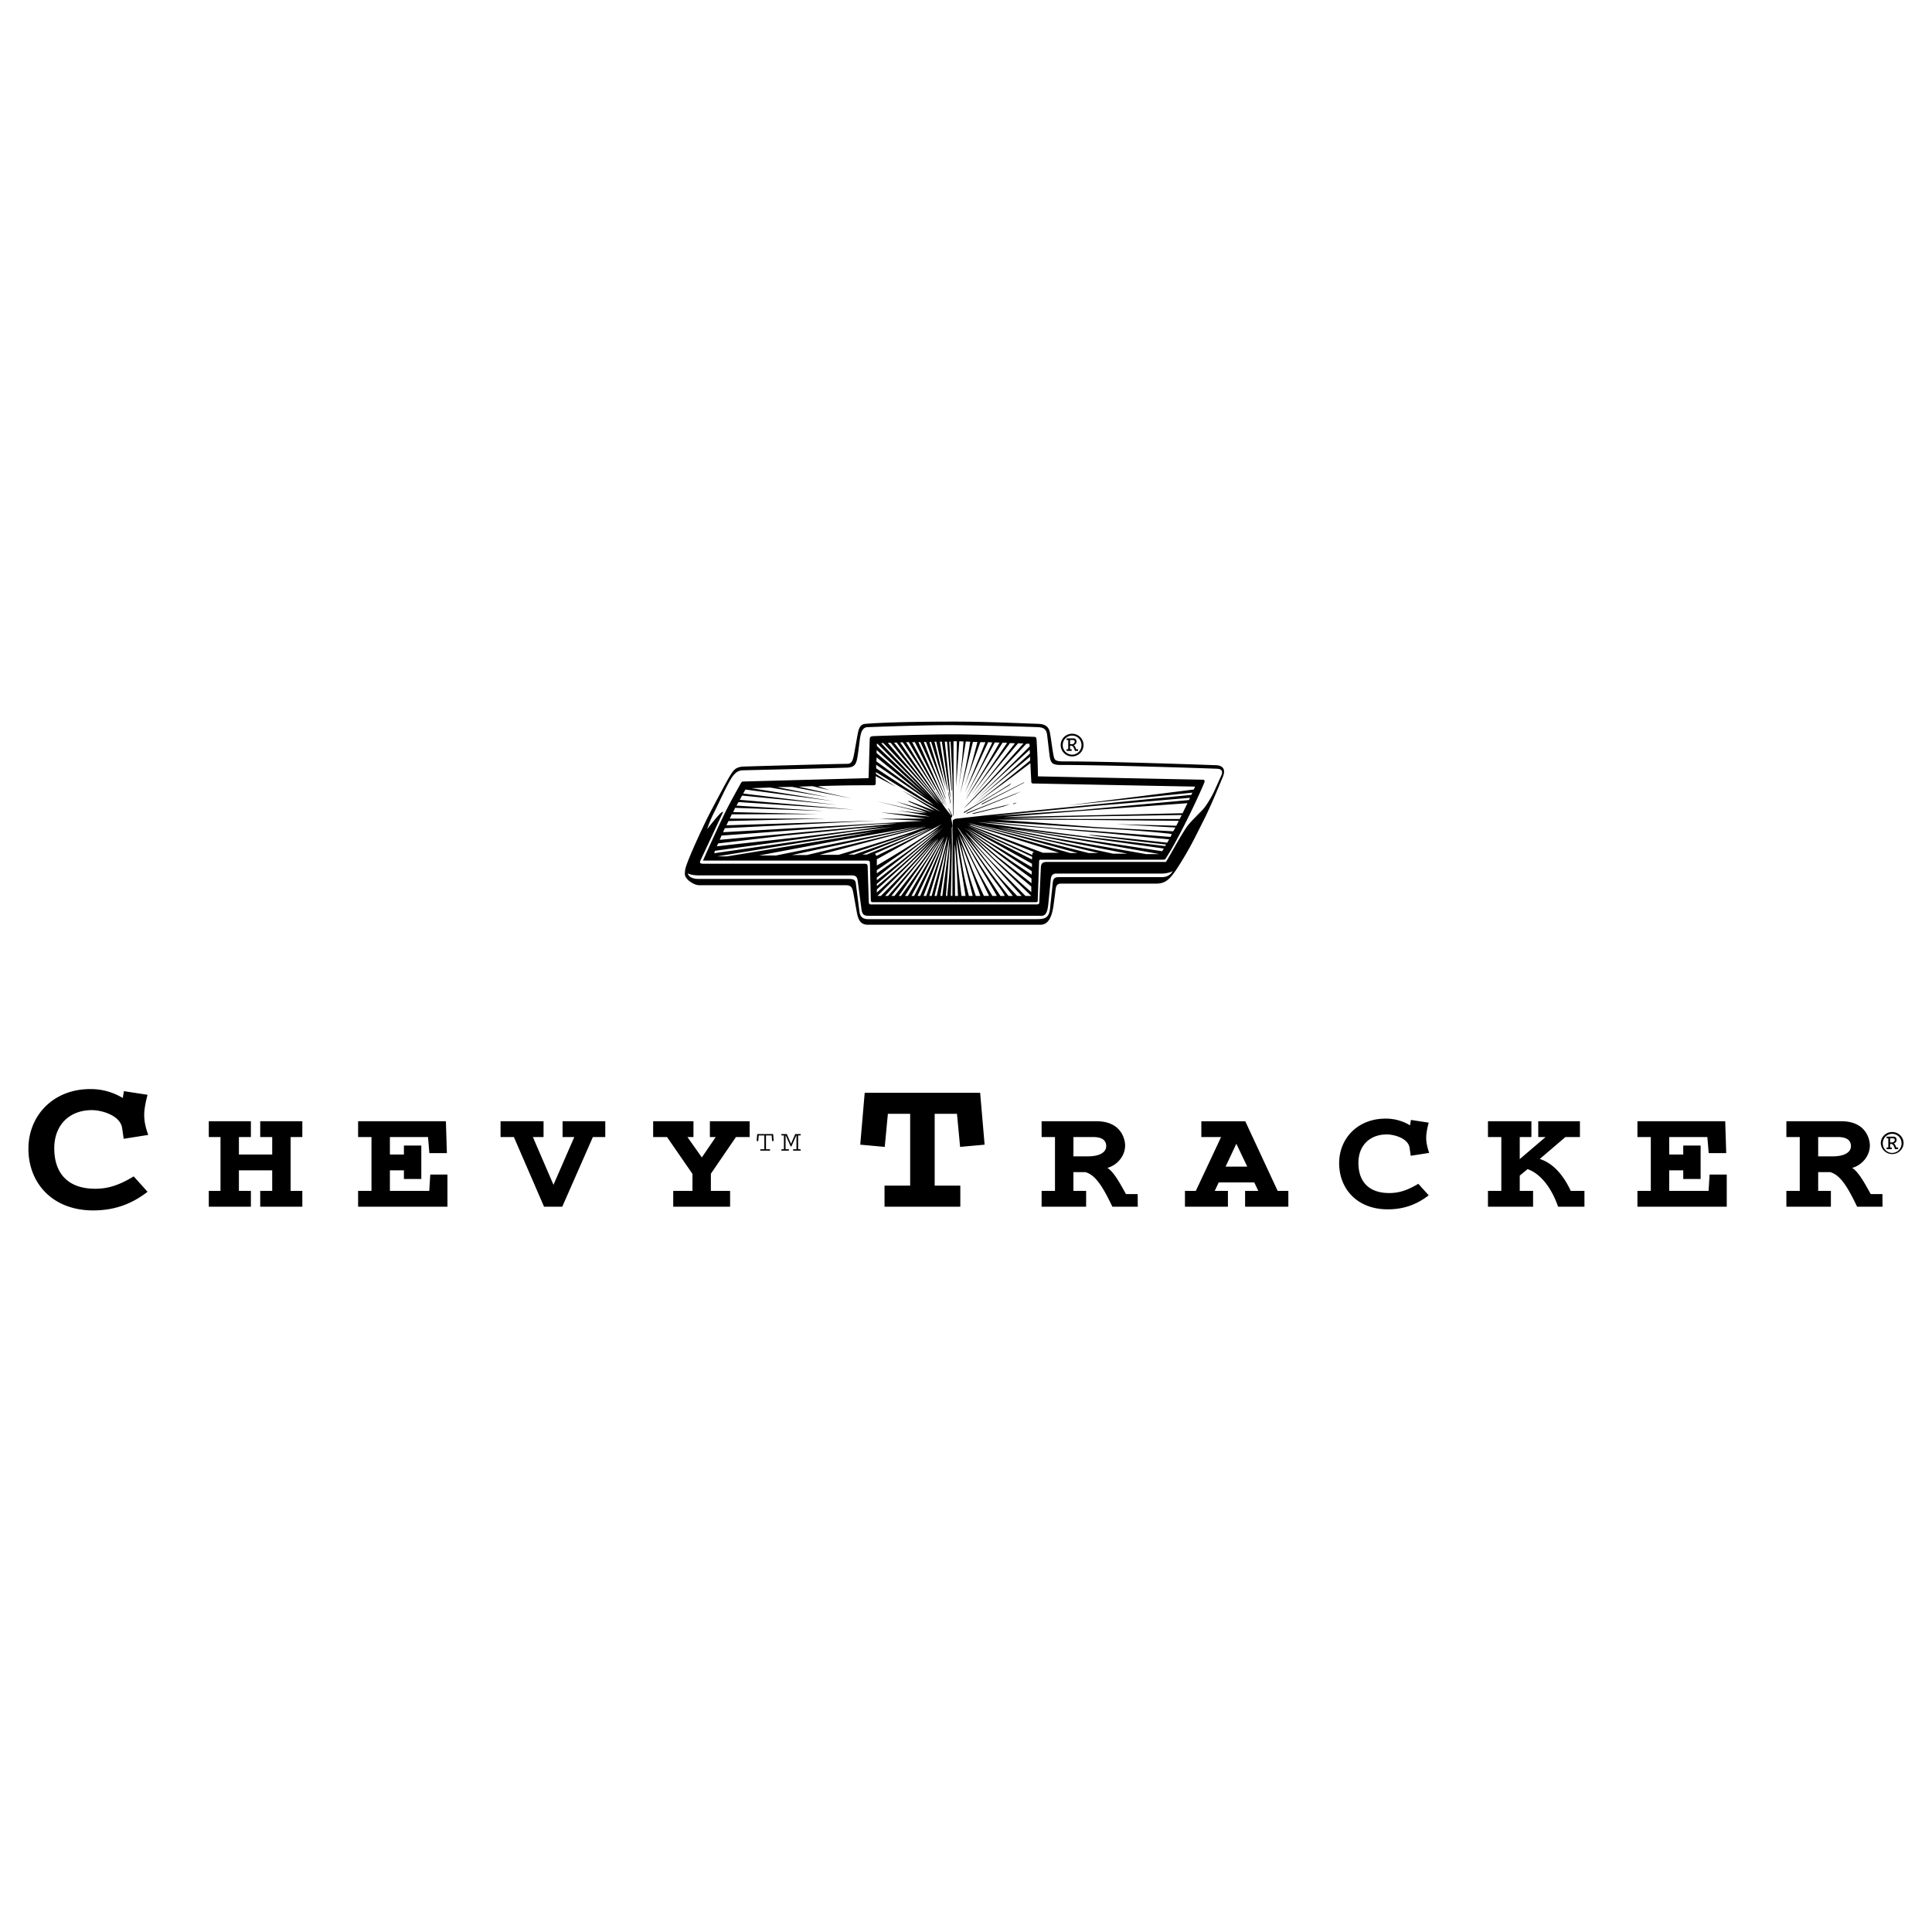 <svg xmlns="http://www.w3.org/2000/svg" width="2500" height="2500" viewBox="0 0 192.756 192.756"><g fill-rule="evenodd" clip-rule="evenodd"><path fill="#fff" d="M0 0h192.756v192.756H0V0z"/><path d="M121.352 79.062c-.424 1.003-.98 2.252-1.428 3.099-.803 1.606-1.248 2.52-2.229 4.081-.869 1.382-1.316 1.917-2.342 1.917h-9.477c-.535 0-.535.357-.602.937l-.156 1.182c-.156 1.138-.49 1.984-1.314 1.984H86.613c-.714 0-.98-.401-1.137-1.293l-.312-1.739c-.134-.78-.268-.914-.87-.914h-14.56c-.49 0-1.404-.58-1.404-1.115 0-.424.067-.647.268-1.182.49-1.293 1.65-3.79 2.274-4.994.2-.379 1.538-2.921 1.873-3.479.423-.691.602-1.048 1.538-1.07.78-.022 9.142-.267 10.235-.267.423 0 .557-.246.691-.959l.312-1.739c.134-.691.201-1.249.825-1.293.847-.066 3.233-.223 8.896-.223 3.211 0 6.957.179 8.338.223.691.023 1.07.268 1.182.937.09.491.246 1.717.357 2.252.09.424.18.558.982.558 4.637 0 13.891.334 15.205.379.736.022 1.004.446.691 1.182l-.645 1.536zm.089-2.363c-1.07-.045-11.037-.38-15.676-.38-.959 0-.98-.356-1.092-1.293l-.201-1.694c-.066-.625-.424-.758-.893-.781-.957-.044-4.994-.156-8.338-.2-2.586-.023-7.046.134-8.696.2-.536.022-.669.602-.758 1.205l-.156 1.204c-.157 1.137-.201 1.583-1.115 1.627-1.093.045-9.633.246-10.414.268-.423.022-.735.178-1.114.758-.558.892-1.249 2.475-1.717 3.389-.335.646-.647 1.449-.714 1.717 0 0 1.227-1.583 1.449-1.672l.156-.066-2.252 4.816c-.134.268-.111.379.312.379h16.076c.223 0 .268.134.268.268l.111 3.479c0 .29.089.312.223.312h16.41c.268 0 .381 0 .381-.224l.154-3.434c.023-.624.357-.58.893-.58h11.594c.982-1.672 1.139-2.029 1.852-3.166.424-.669.713-.915 1.248-1.472.201-.223.58-.558.803-.87.312-.446.67-1.003 1.025-1.806l.58-1.293c.158-.335.137-.669-.399-.691zm-5.574 10.457h-10.48c-.469 0-.535.356-.557.624l-.246 2.453c-.111 1.025-.379 1.137-.713 1.137H86.658c-.468 0-.647-.134-.713-.691l-.357-2.698c-.067-.558-.223-.646-.713-.646H69.667c-.714 0-1.048-.201-1.048-.201.067.312.423.558 1.092.558h14.873c.468 0 .757.022.802.445l.357 2.787c.089.759.58.781.981.781h16.611c.824 0 1.314-.045 1.426-1.048l.225-2.096c.066-.713.045-1.048.623-1.048h10.279c.602 0 .914-.268 1.115-.602.001 0-.401.245-1.136.245zm.779-2.052l-.289.468c-.09.156-.135.201-.379.201h-12.174c-.111 0-.135.067-.135.268l-.133 3.679c0 .201.021.29-.201.29H87.082c-.179 0-.201-.089-.201-.29l-.089-3.59c0-.245-.111-.267-.245-.267H70.135s1.316-2.965 2.23-4.838c.424-.87 1.472-2.743 1.472-2.743.179-.334.201-.312.402-.312l12.419-.335.112-3.812c0-.334.111-.356.378-.379.334-.022 5.485-.179 7.938-.179 2.609 0 7.291.223 7.982.246.244 0 .334.022.355.312.023.423.068 1.294.09 1.806.023.713.045 1.829.045 1.829l16.455.334c.289 0 .135.312.066.468-.979 2.296-2.606 5.507-3.433 6.844zm-9.164-4.17l-7.357.58 9.143-.178 8.717-.201.49-1.003-10.993.802zm1.606-.512l-10.145 1.003 9.029-.625 10.658-.98.09-.223-9.632.825zm.045 1.026l-9.074.2 8.049.067h9.588l.201-.401-8.764.134zm-.869.356l-5.15-.022h-3.658l3.836.268 6.02.468 7.738.423.223-.379-5.908-.334 5.996.156.246-.491-9.343-.089zm.045 1.761l-6.756-.847 6.465 1.004 7.938 1.204.156-.268-7.803-1.093zm1.046-.936l-6.154-.401-4.949-.268s3.566.379 7.336.691l3.768.268 7.426.58.133-.29c-.001 0-2.454-.334-7.56-.58zm1.362.535l-8.385-.713-4.883-.446 4.504.624 6.02.781 8.273 1.003.088-.157s-7.268-.825-7.736-.958c.246-.067 7.85.78 7.85.78l.199-.334-5.93-.58zm-3.055.647l-5.598-.937-2.541-.379 5.084 1.003 9.742 1.717h1.338s-3.521-.646-8.025-1.404zm-4.594-5.642c-.111 0-.178-.044-.178-.223l-.09-1.806s-1.783 1.36-2.943 2.208c-1.07.78-2.766 2.007-2.766 2.007s1.852-1.405 3.033-2.341c1.025-.803 2.652-2.14 2.652-2.14v-.379l-5.641 4.616s1.828-1.539 2.988-2.564c1.049-.914 2.631-2.363 2.631-2.363l-.021-.379-5.24 4.793s1.471-1.404 2.408-2.319c1.092-1.07 2.832-2.809 2.832-2.809l-.023-.268h-.312s-1.561 1.695-3.166 3.345c-1.359 1.427-2.697 2.81-3.076 3.1.312-.335 1.807-1.873 2.965-3.145a380.762 380.762 0 0 0 2.988-3.322l-.535-.022-4.593 5.417s1.181-1.449 1.917-2.385a339.42 339.42 0 0 0 2.363-3.032l-.49-.022-3.835 5.15 1.65-2.386c.758-1.093 1.896-2.787 1.896-2.787l-.447-.022s-3.077 4.794-3.656 5.663c.067-.178.98-1.605 1.851-3.077.734-1.249 1.494-2.586 1.494-2.586l-.469-.022-2.899 5.396s.936-1.851 1.516-3.033c.445-.915 1.137-2.363 1.137-2.363l-.424-.022-2.318 5.039 2.051-5.039h-.512l-1.583 4.459s.557-1.695.847-2.765c.178-.669.445-1.717.445-1.717h-.445l-1.271 5.173s.468-2.208.736-3.634c.111-.626.267-1.563.267-1.563l-.445-.022-.736 4.683s.29-1.985.401-3.278l.111-1.404-.423-.022-.312 4.549.067-4.549h-.335l.022 7.403h-.044l-.089-3.947L94.841 74h-.134l.268 4.86h-.045L94.484 74h-.223l.446 4.192.089 1.047v.401L93.971 74h-.201l.603 3.634.2 1.249-.044-.067L93.414 74h-.178l1.137 4.66-1.472-4.638h-.178l1.695 5.374-2.029-5.374h-.223l2.185 5.641h-.044s-.714-1.739-1.205-2.832-1.271-2.787-1.271-2.787h-.201l2.877 6.399-3.233-6.399h-.267l1.627 3.054 1.806 3.457-3.769-6.511h-.267l1.472 2.408 1.427 2.386-.044.022-1.672-2.564-1.516-2.229h-.268l4.505 6.555.4.513.157.201.066.045-.334-.758.067.044.357.736-.134.223.089.401.044.379-.066.223.022 1.806-.111 4.95h.156l.022-5.686-.022-.958.044-.892s.156-.179.424-.179l2.788-.312 20.58-2.051.111-.223-12.441 1.271 12.574-1.583.135-.29-16.168-.313zm1.248 5.396l-4.816-.958s3.166.78 6.088 1.382l5.463 1.182h1.428l-8.163-1.606zm1.227.558l-3.479-.802-3.166-.736-1.471-.312 11.17 2.831h.98l-4.034-.981zm-8.963-2.029s.692.268 1.092.379c3.479 1.026 9.098 2.631 9.098 2.631h.736l-10.926-3.01zm.29.223h-.178l7.357 2.765h1.629l-8.808-2.765zm-.447 0L103 85.305s-.043-.29.18-.29l-6.757-2.698zm4.081 2.007l-3.568-1.649 2.9 1.494 3.121 1.583.021-.268-2.474-1.16zm2.453 1.85l-3.59-2.006-2.854-1.561 2.163 1.382 1.471.87s2.811 1.694 2.811 1.65l-.001-.335zm-.023.737l-4.236-2.765-2.474-1.561 2.275 1.628 2.562 1.806 1.873 1.249v-.357zM92.79 78.615l-1.294-1.761-2.028-2.765H89.2l3.501 4.593 1.205 1.539-1.116-1.606zm10.122 9.031l-2.631-1.939-1.873-1.405-1.784-1.315 2.921 2.497 3.367 2.631v-.469zm-10.279-8.919l-1.583-1.939-2.185-2.676h-.29l5.061 5.909-1.003-1.294zm10.258 9.722l-3.412-2.854-2.676-2.318 2.297 2.318 2.631 2.386 1.16 1.026v-.558zm-9.99-9.164l-2.096-2.319-2.676-2.831h-.223l5.752 6.087-.757-.937zm8.652 8.807l-2.521-2.431L97.45 84.1l-1.115-1.092c.089.156 1.472 1.784 2.675 3.032.869.892 3.301 3.345 3.301 3.345h.58l-1.338-1.293zm-10.97-10.859l-3.033-3.032h-.067v.223l5.24 4.995-2.14-2.186zm-3.123-2.408v.312l5.084 4.326-5.084-4.638zm9.231 8.808c1.049 1.427 1.494 1.984 2.609 3.366.623.781 2.184 2.386 2.184 2.386h.447l-5.24-5.752zm-9.231-8.072l-.022.401 4.95 3.612-4.928-4.013zm8.607 7.559c.98 1.45 1.226 1.784 2.208 3.188.824 1.115 2.34 3.077 2.34 3.077h.445l-4.993-6.265zm-3.479-3.256l-5.173-3.567v.357l2.988 1.961 2.118 1.338.669.379-.602-.468zm5.932 7.024c-1.137-1.65-2.876-4.213-2.876-4.213l-.134-.135 2.363 3.88 1.939 2.966h.424c-.111-.38-1.047-1.517-1.716-2.498zm-1.227-1.181c-.713-1.249-.558-1.071-1.36-2.275.624 1.249.758 1.65 1.383 2.899.557 1.137 1.693 3.055 1.693 3.055h.445c-.622-1.16-1.515-2.543-2.161-3.679zm-1.605-2.476c.424 1.315.758 1.962 1.226 3.255.446 1.182 1.249 2.898 1.249 2.898h.514l-2.989-6.153zm.78 2.453c-.223-.603-.602-1.539-.602-1.539.223 1.003.29 1.36.602 2.364.312 1.226.891 2.876.891 2.876h.447c.001 0-.802-2.274-1.338-3.701zm-.936-2.297c.156 1.137.312 1.94.491 3.077.201 1.293.646 2.921.646 2.921h.378l-1.515-5.998zm-.134.29c.089 1.472.045.98.156 2.452.111 1.293.379 3.256.379 3.256h.401l-.936-5.708zm-.156.579l.044 5.129h.29c.001 0-.178-4.637-.334-5.129zm-.959 2.075c-.178 1.159-.268 1.806-.468 3.055h.201c.089-.736.312-2.319.491-3.679.134-1.004.134-1.115.2-2.096-.089.378-.268 1.605-.424 2.72zm.09 3.054h.134c.111-1.271.2-1.828.245-3.1.044-1.137.044-1.07.022-2.207l-.401 5.307zm-.112-5.195l-.201.714-1.337 4.481h.223l1.07-3.791.357-1.382s.134-.558.134-.758c-.001 0-.268.892-.246.736zm-1.025 5.195h.222c.312-1.428.447-1.962.736-3.412.112-.691.2-1.182.29-1.739l-1.248 5.151zm-1.093 0h.268l1.382-4.014.446-1.472-2.096 5.486zm-.602-5.886l-2.007 1.092-2.052 1.137v.624a102.45 102.45 0 0 0 4.638-2.854c1.137-.713.735-.513 1.851-1.271l-2.43 1.272zm2.095 1.36l-2.095 4.526h.267l1.873-4.37.49-1.204-.535 1.048zm-6.331.312l.133.223 2.007-.981 2.029-1.003 1.583-.825-5.752 2.586zm6.465-1.003a980.596 980.596 0 0 0-2.832 5.217h.268l3.033-5.954c0 .001-.312.447-.469.737zm-2.006-.29c-1.673 1.137-4.282 2.943-4.282 2.943v.312c1.583-1.115 2.788-1.962 4.303-3.077 1.07-.758 1.94-1.494 1.94-1.494s-1.203.803-1.961 1.316zm1.449.847c-1.07 1.694-2.921 4.66-2.921 4.66h.291l3.5-5.909c0 .001-.558.758-.87 1.249zm-1.204-1.85l-5.976 2.386h.423s2.408-.959 3.902-1.583a246.95 246.95 0 0 0 2.497-1.07l-.846.267zm-.38 1.426c-1.627 1.271-2.564 1.962-4.147 3.256v.268s2.609-2.029 4.237-3.39c.803-.668 2.051-1.739 2.051-1.739s-1.092.825-2.141 1.605zm-4.147 3.88v.223c1.806-1.494 2.208-1.873 3.88-3.345.937-.847 2.787-2.542 2.787-2.542l-6.667 5.664zm5.263-3.099a430.893 430.893 0 0 0-3.077 4.304h.223s1.784-2.475 2.854-4.103c.401-.602 1.003-1.561 1.003-1.561l-1.003 1.36zm.423-.914c-1.227 1.516-4.236 5.217-4.236 5.217h.312s1.516-1.896 2.475-3.144c.758-.981 1.895-2.542 1.895-2.542s-.29.268-.446.469zm-4.86 5.217h.29s1.673-1.896 2.721-3.122c.892-1.048 2.229-2.698 2.229-2.698l-5.24 5.82zm-.759 0h.335s2.185-2.185 3.522-3.635c.736-.803 1.873-2.073 1.873-2.073l-5.73 5.708zm-.067-.646v.312s2.476-2.23 3.969-3.724c.625-.625 1.605-1.65 1.605-1.65l-5.574 5.062zm2.721-5.329l-5.574 1.851h.603s2.251-.78 3.679-1.315c.802-.29 2.029-.758 2.029-.758l-.737.222zm-1.538.044c-2.676.714-6.89 1.829-6.89 1.829h1.895s3.167-.937 5.173-1.583c.825-.268 1.316-.423 2.14-.691l1.45-.535c0-.001-2.297.602-3.768.98zm3.678-3.389l-4.95-3.032v.178l1.963 1.271-1.985-1.048v.669c0 .178-.022.245-.29.245h-1.093c-2.185 0-4.393.089-4.393.089l1.182.402-1.717-.402-1.404.045 5.329 1.182-5.954-1.159-1.494.022 5.15 1.025-5.864-.981-1.851.067 8.183 1.293-8.786-1.159-.222.401 9.409 1.137-9.521-.936-.223.424 11.417.981-11.55-.758-.201.356 8.719.535-8.851-.312-.201.424 8.451.2-8.584.022-.201.424h9.655l-9.789.245-.2.424 15.005-.468-15.162.758-.179.401 15.385-.87 4.503-.268-4.325-.2 4.638-.022-4.481-.625 4.905.423s-.758-.178-1.271-.267c-.757-.156-1.984-.334-1.984-.334s1.271.134 2.074.223c.29.022.736.044.736.044l-4.906-1.204 5.084 1.16s-.469-.223-.735-.312c-.959-.312-2.364-.825-2.364-.825l3.612 1.07-2.408-1.07.066-.044.781.29 1.828.713-3.277-2.051s3.322 1.851 3.746 2.096c-.268-.268-1.405-.892-1.405-.892zm-6.198 3.702l-7.136 1.539h1.494s4.838-1.16 7.938-1.918c1.517-.379 3.902-.981 3.902-.981l-6.198 1.36zm-2.386.066l-8.027 1.516h1.695l8.294-1.672s1.851-.356 3.01-.602c1.115-.224 2.854-.603 2.854-.603l-7.826 1.361zm4.482-1.65l-1.427.09-14.828 1.092-.178.423 17.704-1.628-1.271.023zm-3.01.491l-6.913.691-6.667.78-.133.29 2.386-.267 5.485-.603s3.701-.446 6.064-.758c1.07-.133 2.742-.379 2.742-.379l-2.964.246zm.022.267l-5.686.803-8.228 1.137-.089.245 8.205-1.182 5.084-.758 4.593-.691-3.879.446zm-.735.424l-4.661.713-8.294 1.36h.981s5.909-.959 9.744-1.605c2.854-.468 2.297-.379 5.15-.893l-2.92.425zm16.834-3.233l-.291.111.023-.067.334-.111-.066.067zm.802-2.029l-4.148 2.14-.111-.022 4.305-2.186-.046.068zm-.98 1.182l-4.661 1.873-.156-.022 5.53-2.185-.713.334zm-.469-.937l-4.527 2.765-.022-.089s1.516-.892 2.475-1.472c.893-.536 2.297-1.427 2.297-1.427l-.223.223zm-.601 2.118l-2.988.736-.134-.044 3.812-.937-.69.245zm-5.375-.646l-.134-.758.022-.045.134.625-.022.178zm.067.356v-.424l.045-.022v.357l-.045.089zm-.914-.312l-.558-.892.023-.022.558.892-.023.022zm.223.335l-.178-.268.022-.022.178.267-.022.023zM14.722 118.906c-1.47 1.131-3.16 1.857-5.424 1.857-4.084 0-6.463-2.746-6.463-6.152 0-3.305 2.468-5.955 6.175-5.955 1.198 0 2.241.303 3.24.889l.111-.68 2.361.363c-.2.73-.334 1.479-.334 1.986 0 .627.112 1.213.401 2.018l-2.45.385-.156-1.096c-.222-1.275-2.086-1.764-3.019-1.764-2.175 0-3.75 1.42-3.75 3.812 0 2.412 1.287 4.033 4.083 4.033 1.265 0 2.375-.344 3.844-1.234l1.381 1.538zM28.996 118.816h1.167v1.577h-4.201v-1.577h1.196v-2.054h-3.322v2.054h1.196v1.577h-4.201v-1.577h1.168v-5.373h-1.168v-1.576h4.201v1.576h-1.196v1.741h3.322v-1.741h-1.196v-1.576h4.201v1.576h-1.167v5.373zM35.728 118.816h1.335v-5.373h-1.335v-1.576h8.759l.099 3.182h-1.748l-.133-1.606h-3.804v1.741h1.398v-.895h1.735v3.34h-1.735v-.867h-1.398v2.054h3.927l.1-1.63h1.714v3.207h-8.914v-1.577zM56.095 120.395h-1.814l-3.011-6.952h-1.33v-1.576h4.29v1.576h-1.064l2.055 4.766 2.076-4.766h-1.169v-1.576h4.26v1.576h-1.237l-3.056 6.952zM70.924 117.102v1.714h1.918v1.577h-5.674v-1.577h1.919v-1.699l-2.537-3.674h-1.385v-1.576h4.022v1.576h-.601l1.436 2.036 1.386-2.036h-.584v-1.576h3.97v1.576h-1.368l-2.502 3.659zM88.25 118.291h2.557v-7.164h-2.224l-.311 3.299-2.446-.223.445-5.178h11.518l.445 5.178-2.445.223-.311-3.299h-2.225v7.164h2.558v2.102H88.25v-2.102zM107.096 113.443h1.975c1.145 0 1.295.551 1.295.916 0 .643-.73 1.01-1.793 1.01h-1.477v-1.926zm-3.172 6.95h4.439v-1.576h-1.268v-1.871h1.201c1.033.287 1.768 1.539 2.686 3.447h2.535l-.012-1.262h-1.168c-.451-.789-1.152-2.186-1.855-2.611.836-.211 1.773-1.061 1.773-2.266 0-.291-.186-2.387-2.854-2.387h-5.479v1.576h1.334v5.373h-1.334v1.577h.002zM123.35 114.113l1.09 2.281h-2.164l1.074-2.281zm-5.127 6.28h4.287v-1.576h-1.318l.4-.846h3.549l.398.846h-1.316v1.576h4.316v-1.576h-1.066l-3.232-6.949h-4.383v1.576h1.969l-2.52 5.373h-1.084v1.576zM142.543 119.256c-1.105.852-2.379 1.4-4.084 1.4-3.078 0-4.852-2.066-4.852-4.605 0-2.461 1.84-4.447 4.633-4.447.904 0 1.689.229 2.443.668l.084-.537 1.775.273c-.15.545-.25 1.107-.25 1.486 0 .469.084.91.299 1.531l-1.842.287-.117-.816c-.166-.953-1.572-1.314-2.275-1.314-1.639 0-2.828 1.057-2.828 2.84 0 1.799.971 3.008 3.08 3.008.953 0 1.789-.258 2.896-.922l1.038 1.148zM154.203 113.443h-.732v-1.576h4.158v1.576h-1.447l-2.561 2.188c1.58.498 2.545 2.008 3.094 3.186h1.365v1.576h-2.629c-.65-1.879-1.748-3.297-3.045-3.75l-.781.648v1.525h1.33v1.576h-4.502v-1.576h1.334v-5.373h-1.334v-1.576h4.336v1.576h-1.164v2.201l2.578-2.201zM163.367 118.816h1.334v-5.373h-1.334v-1.576h8.758l.1 3.182h-1.748l-.133-1.606h-3.805v1.741h1.399v-.895h1.734v3.34h-1.734v-.867h-1.399v2.054h3.928l.099-1.63h1.713v3.207h-8.912v-1.577zM181.4 113.443h1.975c1.145 0 1.293.551 1.293.916 0 .643-.729 1.01-1.791 1.01H181.4v-1.926zm-3.171 6.95h4.439v-1.576H181.4v-1.871h1.201c1.033.287 1.768 1.539 2.684 3.447h2.535l-.01-1.262h-1.168c-.451-.789-1.154-2.186-1.857-2.611.838-.211 1.773-1.061 1.773-2.266 0-.291-.184-2.387-2.852-2.387h-5.479v1.576h1.334v5.373h-1.334v1.577h.002zM188.23 114.652h.508v-.166h-.16v-.355h.156c.158.055.234.238.334.521h.309v-.166h-.184c-.023-.02-.092-.312-.246-.408v-.008a.346.346 0 0 0 .277-.357c0-.064-.031-.312-.316-.312h-.678v.166h.166v.92h-.166v.165zm.348-1.086h.244c.207 0 .219.105.219.158 0 .061-.027.256-.303.256h-.16v-.414zm-.932.504a1.14 1.14 0 0 0 2.276 0c0-.629-.512-1.129-1.143-1.129-.627 0-1.133.5-1.133 1.129zm1.133-.947c.525 0 .939.416.939.951a.94.94 0 0 1-.939.953.941.941 0 0 1-.932-.953.938.938 0 0 1 .932-.951zM77.191 113.834l-.159.014-.045-.563h-.564v1.375h.402v.141h-.968v-.141h.402v-1.375h-.564l-.045.563-.159-.014.055-.691h1.589l.056.691zM79.63 113.285h.249v-.142h-.537l-.422.976-.42-.976h-.538v.142h.249v1.375h-.249v.141h.748v-.141h-.334v-1.375h.02l.492 1.098h.065l.493-1.098h.019v1.375h-.334v.141h.748v-.141h-.249v-1.375z"/><path d="M106.76 73.832h.242c.209 0 .221.106.221.16 0 .061-.027.254-.303.254h-.16v-.414zm-.348 1.085h.508v-.165h-.16v-.355h.156c.158.053.234.236.334.52h.309v-.165h-.184c-.023-.019-.092-.313-.248-.408v-.008a.347.347 0 0 0 .279-.357c0-.065-.031-.313-.316-.313h-.678v.165h.166v.921h-.166v.165zm-.586-.58c0 .625.508 1.133 1.135 1.133.631 0 1.143-.507 1.143-1.133 0-.628-.512-1.13-1.143-1.13a1.13 1.13 0 0 0-1.135 1.13zm1.135-.947c.523 0 .939.415.939.95a.939.939 0 0 1-.939.952.94.94 0 0 1-.932-.952c0-.535.42-.95.932-.95z"/></g></svg>